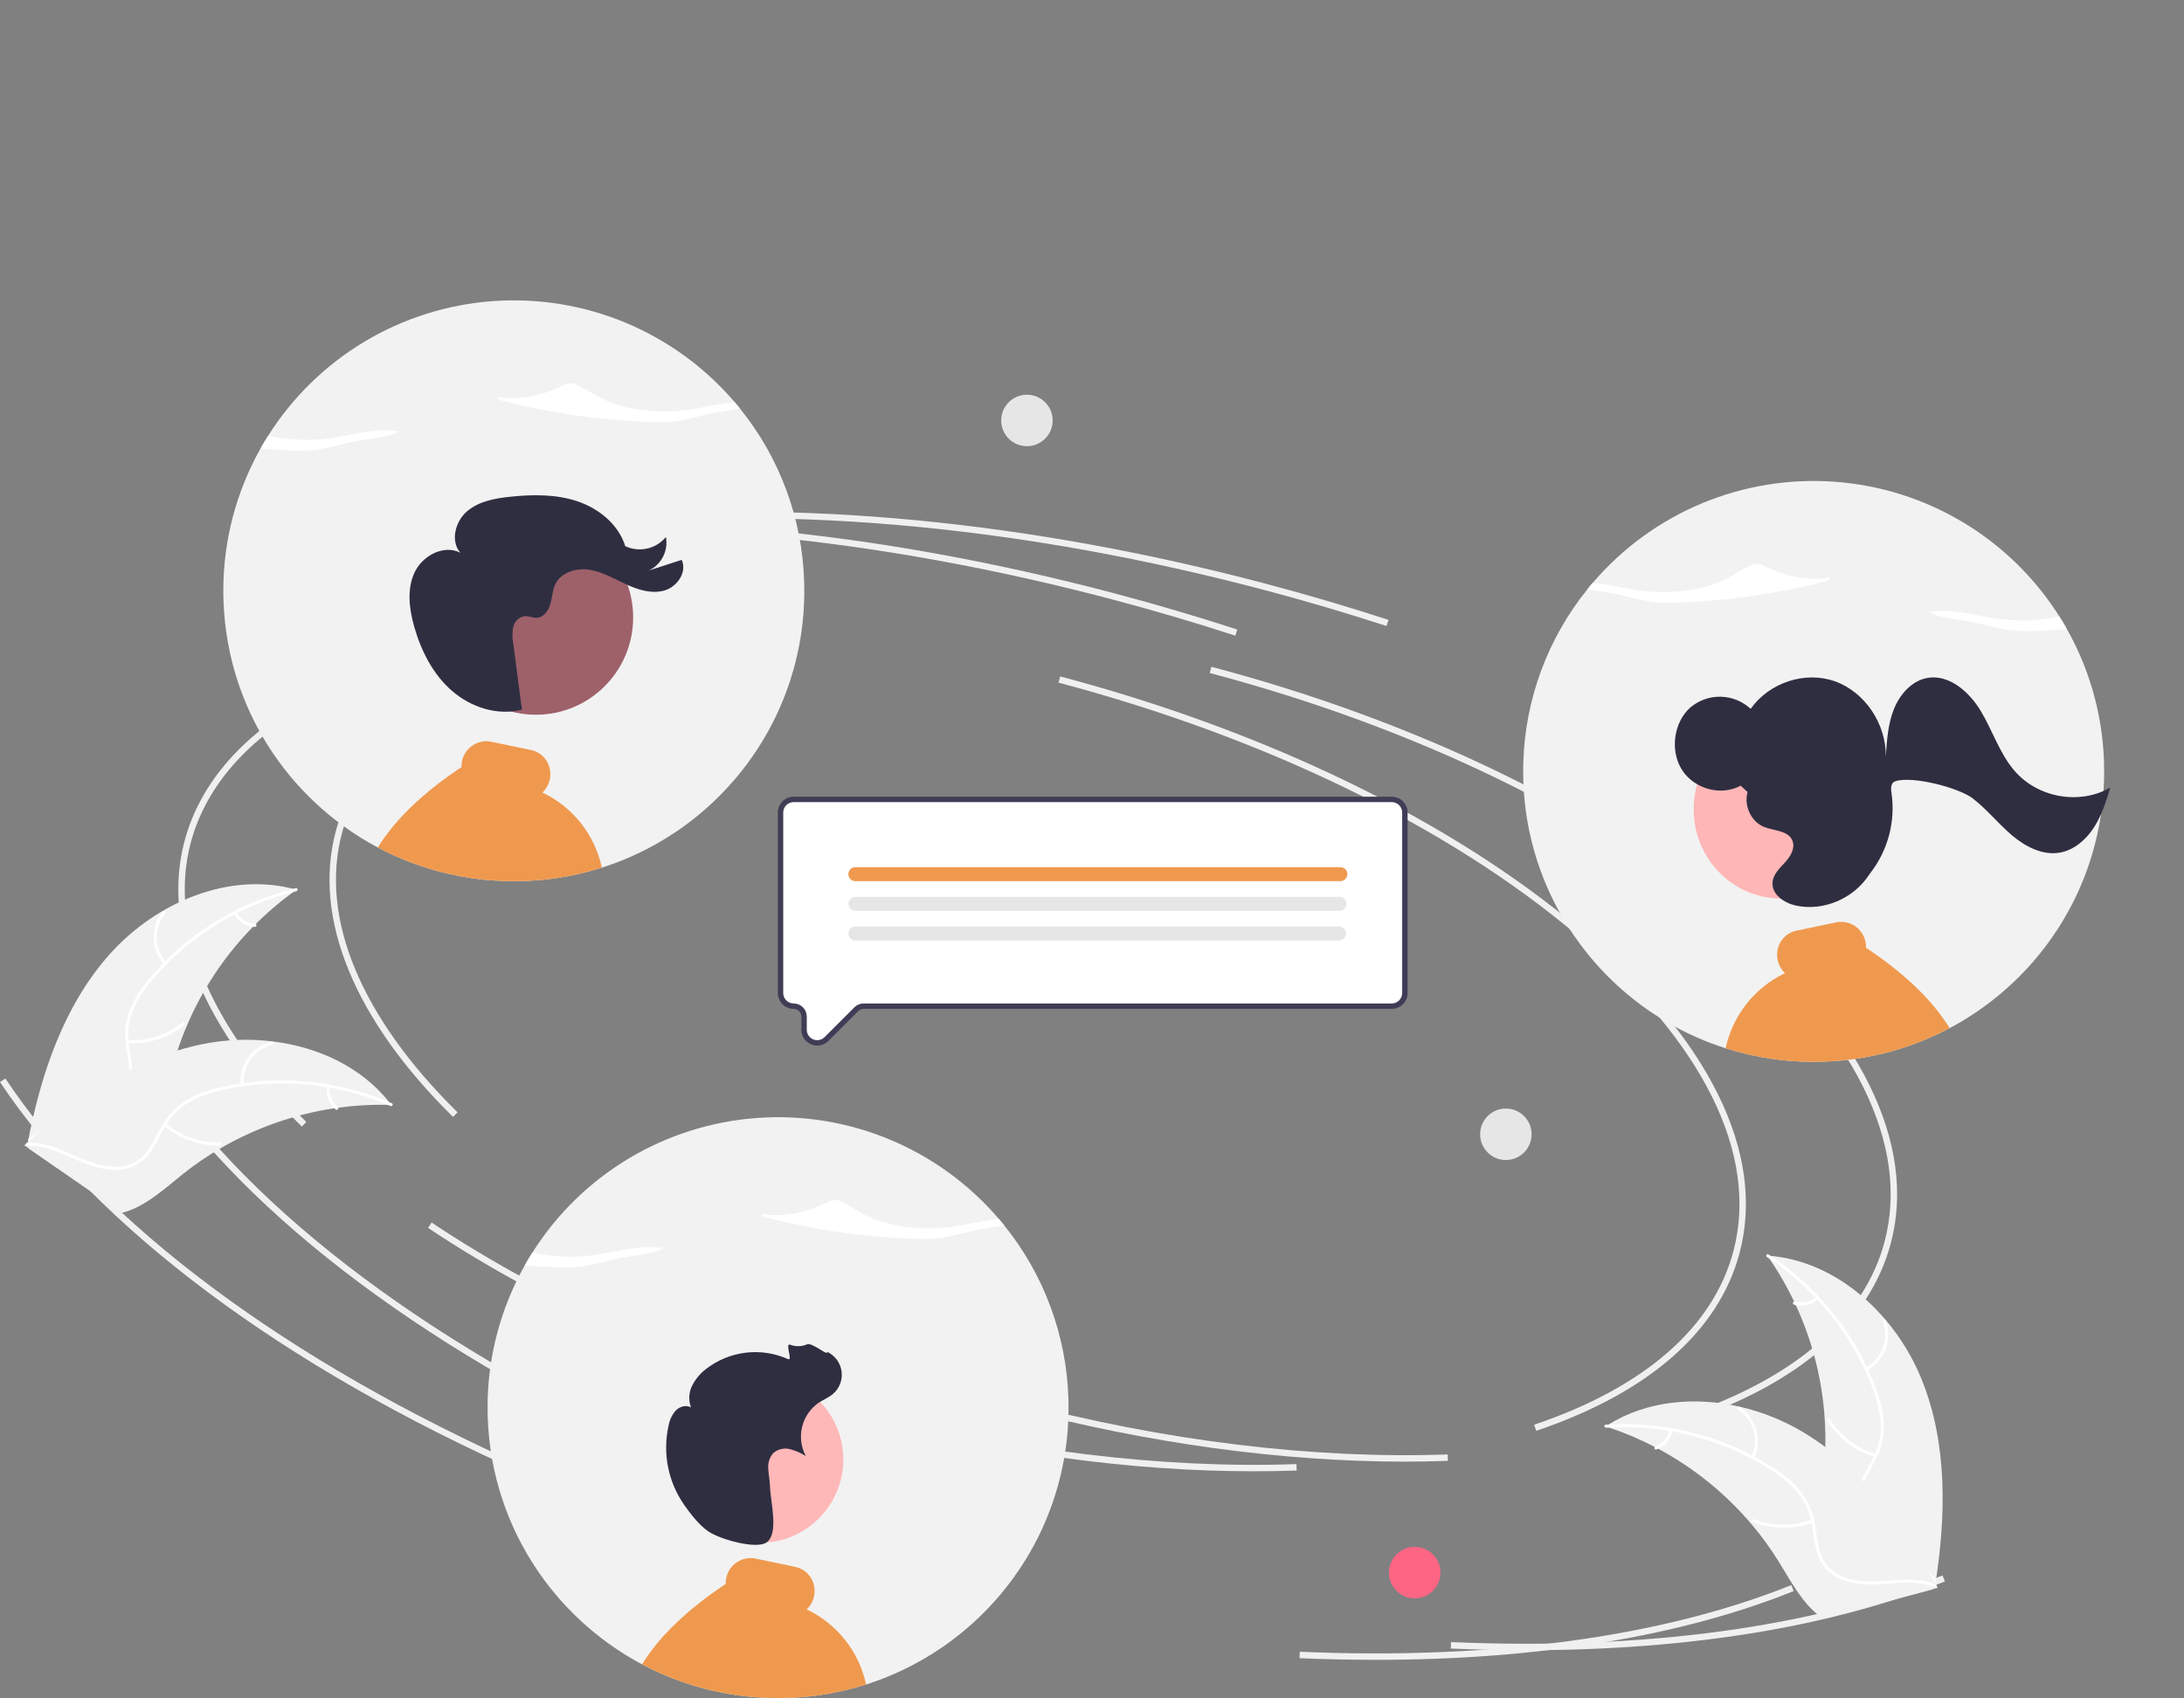 <svg width="810" height="630" viewBox="0 0 810 630" fill="none" xmlns="http://www.w3.org/2000/svg">
<rect x="0" y="0" width="810" height="630" fill="#808080" stroke="none"/>
<g clip-path="url(#clip0_1122_464)">
<path d="M168.019 414.31C131.427 378.288 115.973 340.708 124.501 308.494C135.445 267.154 184.066 238.57 257.895 230.073L258.168 232.444C185.366 240.823 137.487 268.765 126.808 309.104C118.508 340.455 133.739 377.214 169.694 412.61L168.019 414.31Z" fill="#F0F0F0"/>
<path d="M521.067 542.177C475.399 542.177 425.771 535.39 376.477 522.34C315.519 506.202 259.627 481.843 214.843 451.897L216.169 449.913C260.737 479.715 316.382 503.962 377.088 520.033C431.947 534.557 487.218 541.286 536.905 539.51L536.991 541.895C531.744 542.083 526.436 542.177 521.067 542.177Z" fill="#F0F0F0"/>
<path d="M625.837 527.169L625.073 524.908C665.917 511.098 691.464 488.853 698.951 460.573C708.467 424.624 687.792 382.907 640.732 343.106C593.432 303.104 525.224 269.912 448.67 249.646L449.281 247.338C526.169 267.694 594.709 301.057 642.272 341.284C690.076 381.713 711.024 424.294 701.258 461.184C693.556 490.274 667.476 513.091 625.837 527.169Z" fill="#F0F0F0"/>
<path d="M250.79 543.174C161.054 503.375 91.905 451.741 56.083 397.781L58.071 396.461C93.645 450.047 162.431 501.375 251.757 540.993L250.79 543.174Z" fill="#F0F0F0"/>
<path d="M566.296 612.123C557.04 612.123 547.626 611.916 538.054 611.503L538.156 609.119C609.589 612.211 672.616 603.663 720.435 584.393L721.328 586.607C679.614 603.415 626.446 612.123 566.296 612.123Z" fill="#F0F0F0"/>
<path d="M514.229 232.213C499.398 227.384 484.142 222.888 468.886 218.849C381.094 195.607 294.793 187.355 219.311 194.99L219.071 192.615C294.835 184.956 381.431 193.227 469.497 216.542C484.796 220.592 500.095 225.101 514.968 229.944L514.229 232.213Z" fill="#F0F0F0"/>
<path d="M111.936 417.89C75.344 381.868 59.89 344.288 68.418 312.074C79.362 270.733 127.983 242.15 201.812 233.653L202.085 236.024C129.283 244.402 81.404 272.344 70.725 312.684C62.425 344.035 77.656 380.794 113.611 416.189L111.936 417.89Z" fill="#F0F0F0"/>
<path d="M464.984 545.756C419.316 545.756 369.689 538.97 320.395 525.92C259.436 509.782 203.544 485.423 158.76 455.476L160.086 453.493C204.654 483.295 260.299 507.542 321.005 523.612C375.865 538.137 431.135 544.866 480.822 543.09L480.908 545.474C475.661 545.663 470.353 545.757 464.984 545.756Z" fill="#F0F0F0"/>
<path d="M569.754 530.749L568.99 528.488C609.834 514.678 635.381 492.432 642.868 464.153C652.385 428.204 631.709 386.486 584.649 346.686C537.349 306.684 469.141 273.492 392.588 253.225L393.198 250.918C470.086 271.273 538.626 304.637 586.189 344.864C633.993 385.293 654.941 427.874 645.175 464.764C637.474 493.854 611.393 516.671 569.754 530.749Z" fill="#F0F0F0"/>
<path d="M194.707 546.754C104.971 506.955 35.822 455.32 0 401.361L1.988 400.041C37.562 453.627 106.348 504.955 195.674 544.573L194.707 546.754Z" fill="#F0F0F0"/>
<path d="M510.213 615.703C500.957 615.703 491.543 615.496 481.971 615.083L482.073 612.699C553.507 615.791 616.533 607.243 664.352 587.972L665.245 590.186C623.531 606.995 570.364 615.703 510.213 615.703Z" fill="#F0F0F0"/>
<path d="M458.147 235.793C443.315 230.964 428.059 226.468 412.803 222.429C325.011 199.187 238.711 190.935 163.228 198.57L162.988 196.195C238.752 188.535 325.348 196.807 413.414 220.121C428.713 224.172 444.012 228.681 458.886 233.524L458.147 235.793Z" fill="#F0F0F0"/>
<path d="M40.677 353.969C57.827 334.741 85.183 323.021 109.975 330.037C87.103 346.222 70.695 369.975 63.651 397.094C60.972 407.563 59.083 419.485 50.377 425.886C44.96 429.869 37.782 430.82 31.12 429.913C24.458 429.006 18.159 426.415 11.944 423.848L10.272 423.993C15.08 398.68 23.527 373.197 40.677 353.969Z" fill="#F2F2F2"/>
<path d="M109.899 330.572C89.172 335.59 70.552 347.012 56.686 363.215C53.639 366.65 51.153 370.544 49.318 374.754C47.664 378.912 47.153 383.437 47.839 387.86C48.396 391.996 49.444 396.163 48.986 400.362C48.719 402.509 48.002 404.574 46.882 406.424C45.761 408.273 44.261 409.865 42.482 411.095C38.129 414.274 32.893 415.699 27.724 416.914C21.985 418.264 16.002 419.575 11.324 423.39C10.757 423.852 10.073 422.945 10.639 422.484C18.779 415.848 30.09 416.7 39.096 411.88C43.298 409.631 46.848 406.102 47.711 401.259C48.466 397.025 47.388 392.727 46.788 388.544C46.056 384.24 46.388 379.821 47.757 375.675C49.371 371.386 51.704 367.403 54.654 363.896C61.171 355.895 68.905 348.969 77.574 343.371C87.431 336.927 98.319 332.217 109.765 329.444C110.473 329.273 110.603 330.402 109.899 330.572Z" fill="white"/>
<path d="M60.844 357.735C58.441 355.04 57.075 351.578 56.989 347.968C56.903 344.358 58.103 340.835 60.375 338.029C60.837 337.462 61.738 338.153 61.276 338.72C59.156 341.33 58.038 344.611 58.125 347.973C58.212 351.334 59.498 354.554 61.75 357.05C62.239 357.594 61.33 358.275 60.844 357.735Z" fill="white"/>
<path d="M47.281 385.8C54.646 386.289 61.925 383.984 67.666 379.345C68.234 378.885 68.918 379.791 68.351 380.251C62.367 385.067 54.787 387.45 47.124 386.925C46.394 386.874 46.554 385.749 47.281 385.8Z" fill="white"/>
<path d="M87.687 338.411C88.399 339.648 89.407 340.688 90.621 341.439C91.835 342.189 93.216 342.627 94.641 342.712C95.371 342.753 95.21 343.877 94.484 343.836C92.911 343.735 91.386 343.25 90.043 342.424C88.7 341.597 87.58 340.455 86.781 339.096C86.695 338.974 86.658 338.824 86.679 338.676C86.699 338.528 86.775 338.394 86.891 338.3C87.012 338.21 87.163 338.171 87.312 338.192C87.461 338.213 87.595 338.291 87.687 338.411Z" fill="white"/>
<path d="M145.166 409.859C144.709 409.846 144.252 409.833 143.79 409.828C137.645 409.687 131.499 410.046 125.413 410.9C124.941 410.959 124.464 411.025 123.995 411.097C109.353 413.312 95.25 418.226 82.402 425.589C77.292 428.524 72.413 431.843 67.807 435.518C61.446 440.594 54.953 446.603 47.506 449.205C46.732 449.485 45.941 449.717 45.139 449.899L10.579 426.021C10.527 425.928 10.47 425.842 10.419 425.748L8.995 424.857C9.219 424.651 9.457 424.442 9.681 424.236C9.81 424.116 9.948 424.001 10.077 423.881C10.166 423.803 10.256 423.725 10.331 423.649C10.361 423.623 10.391 423.597 10.415 423.578C10.49 423.502 10.569 423.44 10.639 423.372C11.961 422.2 13.294 421.036 14.637 419.879C14.642 419.871 14.642 419.871 14.655 419.868C24.912 411.077 35.992 403.065 47.936 396.989C48.296 396.806 48.66 396.615 49.035 396.444C54.435 393.735 60.046 391.472 65.814 389.677C68.975 388.705 72.184 387.893 75.427 387.245C83.811 385.586 92.404 385.257 100.89 386.269C117.807 388.289 133.89 395.696 144.375 408.846C144.643 409.183 144.904 409.514 145.166 409.859Z" fill="#F2F2F2"/>
<path d="M144.786 410.244C125.214 401.771 103.471 399.681 82.645 404.27C78.144 405.178 73.814 406.79 69.815 409.047C65.99 411.371 62.858 414.676 60.743 418.621C58.697 422.258 57.026 426.216 54.132 429.294C52.627 430.847 50.81 432.064 48.802 432.866C46.793 433.668 44.638 434.036 42.477 433.947C37.087 433.864 32.048 431.85 27.189 429.708C21.794 427.331 16.228 424.776 10.196 425.004C9.466 425.032 9.465 423.896 10.195 423.869C20.689 423.471 29.208 430.962 39.3 432.535C44.01 433.269 48.969 432.589 52.573 429.242C55.725 426.315 57.452 422.235 59.492 418.534C61.499 414.656 64.424 411.329 68.013 408.842C71.885 406.39 76.145 404.613 80.612 403.59C90.633 401.125 100.978 400.252 111.27 401.001C123.02 401.791 134.549 404.585 145.357 409.262C146.026 409.552 145.45 410.531 144.786 410.244Z" fill="white"/>
<path d="M89.264 402.398C88.969 398.799 89.962 395.212 92.067 392.278C94.171 389.344 97.251 387.254 100.754 386.381C101.464 386.206 101.768 387.301 101.057 387.475C97.793 388.282 94.925 390.23 92.971 392.966C91.016 395.702 90.105 399.047 90.4 402.396C90.463 403.124 89.327 403.121 89.264 402.398Z" fill="white"/>
<path d="M61.538 416.639C67.124 421.464 74.323 424.006 81.7 423.759C82.431 423.734 82.432 424.869 81.702 424.895C74.024 425.138 66.537 422.477 60.736 417.443C60.183 416.963 60.988 416.162 61.538 416.639Z" fill="white"/>
<path d="M122.331 403.129C122.155 404.545 122.334 405.983 122.851 407.313C123.368 408.643 124.207 409.824 125.294 410.75C125.852 411.223 125.047 412.024 124.492 411.554C123.296 410.526 122.371 409.22 121.796 407.752C121.222 406.284 121.015 404.697 121.195 403.131C121.2 402.981 121.261 402.84 121.366 402.734C121.472 402.629 121.613 402.567 121.762 402.562C121.913 402.563 122.057 402.623 122.163 402.729C122.27 402.835 122.33 402.979 122.331 403.129Z" fill="white"/>
<path d="M712.665 511.593C702.975 487.719 681.149 467.487 655.442 465.762C671.543 488.692 679.013 516.579 676.533 544.488C675.537 555.248 673.309 567.111 679.357 576.066C683.121 581.637 689.561 584.946 696.141 586.331C702.72 587.716 709.524 587.393 716.239 587.063L717.766 587.762C721.745 562.306 722.354 535.466 712.665 511.593Z" fill="#F2F2F2"/>
<path d="M655.333 466.291C673.168 477.984 686.865 495 694.479 514.92C696.194 519.18 697.227 523.683 697.54 528.264C697.701 532.736 696.661 537.17 694.528 541.105C692.614 544.813 690.226 548.385 689.246 552.495C688.776 554.606 688.757 556.792 689.191 558.911C689.625 561.029 690.502 563.033 691.764 564.789C694.796 569.246 699.249 572.348 703.708 575.23C708.66 578.43 713.854 581.676 716.978 586.84C717.356 587.466 718.305 586.842 717.927 586.217C712.492 577.232 701.551 574.232 694.69 566.666C691.488 563.136 689.331 558.619 690.145 553.768C690.858 549.526 693.317 545.841 695.288 542.103C697.425 538.295 698.596 534.022 698.701 529.657C698.622 525.075 697.764 520.539 696.164 516.245C692.715 506.519 687.759 497.396 681.476 489.21C674.358 479.828 665.687 471.733 655.839 465.274C655.229 464.875 654.727 465.895 655.333 466.291Z" fill="white"/>
<path d="M692.405 508.362C695.574 506.631 698.024 503.829 699.318 500.458C700.612 497.087 700.666 493.366 699.47 489.959C699.225 489.271 698.144 489.618 698.389 490.308C699.509 493.478 699.458 496.944 698.247 500.081C697.035 503.218 694.742 505.818 691.782 507.412C691.139 507.76 691.766 508.707 692.405 508.362Z" fill="white"/>
<path d="M695.747 539.352C688.646 537.338 682.565 532.721 678.717 526.422C678.336 525.797 677.387 526.421 677.767 527.045C681.784 533.592 688.122 538.384 695.516 540.464C696.221 540.662 696.448 539.549 695.747 539.352Z" fill="white"/>
<path d="M673.619 481.14C672.532 482.065 671.233 482.706 669.837 483.005C668.442 483.304 666.994 483.252 665.624 482.853C664.922 482.646 664.695 483.76 665.393 483.965C666.909 484.399 668.508 484.454 670.05 484.127C671.593 483.8 673.032 483.101 674.242 482.089C674.364 482.003 674.448 481.874 674.479 481.728C674.509 481.582 674.483 481.43 674.405 481.303C674.322 481.178 674.193 481.09 674.045 481.06C673.898 481.029 673.745 481.058 673.619 481.14Z" fill="white"/>
<path d="M595.469 529.112C595.904 529.254 596.339 529.395 596.776 529.546C602.611 531.478 608.279 533.882 613.724 536.732C614.148 536.946 614.575 537.169 614.993 537.394C628.038 544.401 639.67 553.77 649.295 565.023C653.121 569.504 656.601 574.27 659.704 579.28C663.989 586.198 668.085 594.04 674.224 598.993C674.859 599.517 675.526 600.001 676.22 600.443L716.795 589.57C716.875 589.499 716.958 589.437 717.038 589.366L718.678 589.006C718.536 588.736 718.383 588.46 718.241 588.19C718.159 588.033 718.068 587.879 717.987 587.722C717.929 587.619 717.872 587.515 717.826 587.418C717.807 587.384 717.787 587.349 717.771 587.324C717.725 587.227 717.672 587.142 717.629 587.054C716.778 585.506 715.914 583.962 715.038 582.42C715.035 582.411 715.035 582.411 715.024 582.404C708.319 570.677 700.576 559.407 691.369 549.67C691.092 549.377 690.812 549.075 690.517 548.787C686.342 544.421 681.818 540.404 676.989 536.775C674.338 534.797 671.589 532.954 668.752 531.253C661.413 526.873 653.431 523.675 645.098 521.776C628.487 517.992 610.85 519.563 596.555 528.425C596.189 528.651 595.832 528.876 595.469 529.112Z" fill="#F2F2F2"/>
<path d="M595.698 529.603C616.978 528.201 638.159 533.54 656.232 544.862C660.166 547.23 663.702 550.204 666.71 553.673C669.531 557.147 671.37 561.314 672.036 565.739C672.74 569.853 672.984 574.142 674.676 578.013C675.571 579.982 676.873 581.739 678.495 583.17C680.117 584.6 682.023 585.671 684.089 586.313C689.193 588.047 694.616 587.843 699.912 587.459C705.792 587.033 711.893 586.498 717.497 588.74C718.176 589.012 718.558 587.942 717.88 587.671C708.13 583.769 697.589 587.961 687.555 586.051C682.873 585.16 678.431 582.852 676.161 578.489C674.176 574.673 673.921 570.25 673.244 566.078C672.657 561.751 671.02 557.634 668.475 554.086C665.654 550.475 662.238 547.37 658.375 544.905C649.766 539.216 640.316 534.916 630.371 532.162C619.038 528.957 607.241 527.714 595.489 528.486C594.762 528.535 594.976 529.651 595.698 529.603Z" fill="white"/>
<path d="M650.627 540.874C652.115 537.584 652.385 533.872 651.389 530.401C650.392 526.931 648.195 523.927 645.189 521.927C644.579 521.524 643.925 522.453 644.535 522.856C647.338 524.713 649.385 527.511 650.306 530.745C651.227 533.979 650.962 537.436 649.558 540.491C649.254 541.155 650.325 541.535 650.627 540.874Z" fill="white"/>
<path d="M671.954 563.606C665.071 566.273 657.436 566.247 650.571 563.535C649.891 563.266 649.509 564.335 650.188 564.604C657.337 567.413 665.283 567.424 672.439 564.633C673.121 564.366 672.632 563.341 671.954 563.606Z" fill="white"/>
<path d="M619.238 530.449C618.928 531.842 618.276 533.136 617.342 534.215C616.408 535.294 615.22 536.124 613.886 536.631C613.201 536.889 613.691 537.914 614.371 537.658C615.843 537.091 617.153 536.173 618.188 534.983C619.223 533.793 619.95 532.368 620.307 530.832C620.353 530.69 620.343 530.536 620.279 530.401C620.215 530.267 620.103 530.161 619.964 530.106C619.822 530.056 619.666 530.064 619.531 530.129C619.395 530.193 619.29 530.308 619.238 530.449Z" fill="white"/>
<path d="M524.682 592.886C529.955 592.886 534.229 588.612 534.229 583.34C534.229 578.068 529.955 573.794 524.682 573.794C519.41 573.794 515.136 578.068 515.136 583.34C515.136 588.612 519.41 592.886 524.682 592.886Z" fill="#FD6584"/>
<path d="M558.496 430.296C563.768 430.296 568.042 426.022 568.042 420.75C568.042 415.478 563.768 411.204 558.496 411.204C553.224 411.204 548.95 415.478 548.95 420.75C548.95 426.022 553.224 430.296 558.496 430.296Z" fill="#E6E6E6"/>
<path d="M380.868 165.508C386.14 165.508 390.414 161.234 390.414 155.962C390.414 150.69 386.14 146.416 380.868 146.416C375.595 146.416 371.322 150.69 371.322 155.962C371.322 161.234 375.595 165.508 380.868 165.508Z" fill="#E6E6E6"/>
<path d="M180.826 522.146C180.826 524.576 180.906 527.006 181.076 529.416C181.256 532.296 181.566 535.156 181.986 537.996C183.397 547.558 186.095 556.886 190.006 565.726C190.205 566.166 190.405 566.606 190.606 567.046L190.906 567.706C191.006 567.926 191.116 568.146 191.216 568.356C191.356 568.646 191.486 568.926 191.626 569.206C191.796 569.556 191.966 569.906 192.146 570.256C192.166 570.296 192.186 570.346 192.216 570.396C192.366 570.696 192.506 570.986 192.666 571.286C192.695 571.351 192.728 571.414 192.766 571.476C192.936 571.816 193.116 572.166 193.296 572.506C193.496 572.866 193.686 573.236 193.886 573.596C194.366 574.486 194.866 575.366 195.376 576.246C195.526 576.506 195.676 576.766 195.836 577.026C195.976 577.266 196.116 577.506 196.266 577.746C196.366 577.906 196.466 578.076 196.566 578.236C196.726 578.506 196.886 578.766 197.056 579.036C197.426 579.626 197.806 580.216 198.176 580.806H198.186C198.356 581.076 198.536 581.346 198.716 581.606V581.616C199.246 582.416 199.796 583.216 200.346 584.006L200.349 584.006L200.353 584.008L200.355 584.012L200.356 584.016C200.796 584.656 201.256 585.276 201.706 585.896V585.906C202.006 586.296 202.296 586.696 202.596 587.086C202.836 587.406 203.086 587.736 203.336 588.056C203.386 588.126 203.446 588.186 203.496 588.256V588.266C203.566 588.356 203.636 588.436 203.706 588.526C204.766 589.886 205.859 591.216 206.986 592.516L207.166 592.726C207.226 592.796 207.296 592.866 207.356 592.946C207.456 593.056 207.546 593.166 207.646 593.276C207.736 593.386 207.836 593.496 207.936 593.606C213.809 600.221 220.468 606.095 227.766 611.096C228.736 611.766 229.726 612.416 230.716 613.046C230.966 613.206 231.216 613.366 231.466 613.516C231.536 613.566 231.616 613.616 231.686 613.666C231.826 613.746 231.956 613.826 232.096 613.916C232.226 613.996 232.356 614.076 232.496 614.156C233.026 614.486 233.566 614.806 234.106 615.126C234.236 615.206 234.376 615.286 234.516 615.366C234.646 615.436 234.786 615.516 234.926 615.596C234.926 615.606 234.926 615.606 234.936 615.606H234.946V615.616H234.956C235.626 616.006 236.306 616.386 236.996 616.756C237.366 616.956 237.746 617.166 238.126 617.356C238.986 617.826 239.856 618.276 240.726 618.706C241.036 618.856 241.356 619.006 241.666 619.166C241.926 619.286 242.186 619.416 242.446 619.536C242.526 619.576 242.596 619.606 242.666 619.646C242.886 619.746 243.096 619.846 243.316 619.946C243.556 620.056 243.796 620.166 244.026 620.276C244.296 620.396 244.556 620.516 244.826 620.626C245.826 621.076 246.836 621.506 247.846 621.916C251.465 623.399 255.164 624.681 258.926 625.756C259.096 625.806 259.276 625.856 259.456 625.906C261.066 626.356 262.686 626.766 264.316 627.136C267.166 627.796 270.042 628.336 272.946 628.756H272.966C273.316 628.806 273.656 628.856 274.006 628.906C274.036 628.906 274.066 628.916 274.106 628.916C274.106 628.926 274.106 628.926 274.116 628.916C274.496 628.966 274.886 629.016 275.266 629.066C275.292 629.073 275.319 629.077 275.346 629.076C275.706 629.126 276.076 629.166 276.436 629.206C276.826 629.246 277.216 629.286 277.606 629.326C277.906 629.356 278.206 629.386 278.506 629.416C278.531 629.424 278.559 629.428 278.586 629.426C278.856 629.446 279.126 629.476 279.396 629.496H279.436C279.666 629.516 279.906 629.536 280.136 629.556C282.926 629.776 285.726 629.876 288.566 629.876C291.636 629.876 294.686 629.756 297.696 629.496H297.726C298.376 629.436 299.016 629.376 299.656 629.316C299.826 629.296 299.986 629.286 300.156 629.266C300.186 629.266 300.226 629.256 300.256 629.256C300.306 629.246 300.356 629.246 300.416 629.236C300.443 629.237 300.47 629.233 300.496 629.226C300.716 629.206 300.936 629.176 301.166 629.156L301.916 629.066C302.166 629.036 302.416 628.996 302.666 628.966C302.726 628.956 302.776 628.956 302.836 628.946C303.016 628.926 303.196 628.896 303.376 628.866C303.466 628.856 303.556 628.846 303.636 628.836C303.816 628.806 303.986 628.786 304.166 628.756H304.176C309.663 627.966 315.08 626.745 320.376 625.106C320.656 625.016 320.936 624.936 321.216 624.846C321.226 624.846 321.236 624.836 321.246 624.836C321.326 624.806 321.416 624.786 321.496 624.756C322.246 624.516 322.986 624.266 323.726 624.006C324.746 623.666 325.756 623.296 326.766 622.916C327.036 622.806 327.306 622.706 327.576 622.596C328.126 622.386 328.666 622.166 329.206 621.946C330.126 621.576 331.046 621.186 331.956 620.786C332.806 620.406 333.646 620.026 334.486 619.626C334.506 619.616 334.536 619.616 334.556 619.596C334.746 619.506 334.936 619.416 335.116 619.326H335.126C339.731 617.116 344.172 614.579 348.416 611.736C349.776 610.826 351.116 609.886 352.436 608.916C353.496 608.126 354.536 607.326 355.576 606.506C360.706 602.425 365.456 597.886 369.766 592.946V592.936C370.076 592.596 370.366 592.246 370.666 591.896C370.716 591.846 370.756 591.796 370.796 591.756C370.986 591.526 371.166 591.306 371.356 591.086V591.076C371.606 590.786 371.856 590.486 372.096 590.186C372.156 590.116 372.206 590.056 372.256 589.996V589.986C372.456 589.746 372.646 589.506 372.846 589.256C372.946 589.136 373.036 589.016 373.136 588.896V588.886C373.726 588.146 374.296 587.406 374.866 586.646C375.016 586.446 375.166 586.236 375.326 586.026C376.046 585.056 376.746 584.066 377.426 583.076V583.066C377.686 582.696 377.936 582.316 378.196 581.946C378.446 581.566 378.696 581.186 378.946 580.806C379.196 580.406 379.456 580.016 379.706 579.616L379.736 579.556C379.986 579.176 380.236 578.776 380.476 578.386C380.666 578.066 380.856 577.756 381.046 577.446C381.166 577.236 381.296 577.026 381.416 576.806C381.463 576.738 381.506 576.668 381.546 576.596C381.826 576.106 382.106 575.616 382.386 575.126C382.716 574.556 383.036 573.976 383.356 573.396C383.476 573.156 383.606 572.916 383.736 572.676C383.786 572.596 383.826 572.516 383.866 572.436C384.016 572.156 384.166 571.866 384.306 571.576C384.456 571.296 384.606 571.006 384.756 570.716C384.896 570.436 385.046 570.146 385.186 569.856C385.296 569.636 385.396 569.416 385.506 569.196C385.513 569.178 385.523 569.161 385.536 569.146C385.586 569.036 385.636 568.936 385.676 568.836C385.688 568.821 385.698 568.804 385.706 568.786C385.816 568.566 385.916 568.336 386.026 568.116C386.166 567.826 386.296 567.526 386.436 567.236C386.526 567.036 386.626 566.826 386.716 566.616C386.846 566.326 386.986 566.036 387.106 565.736C387.246 565.436 387.376 565.136 387.506 564.826C387.543 564.751 387.576 564.674 387.606 564.596C387.676 564.456 387.726 564.316 387.786 564.176C387.946 563.806 388.106 563.426 388.256 563.056C388.436 562.636 388.606 562.206 388.766 561.786C388.926 561.396 389.076 560.996 389.226 560.596L389.286 560.456C391.616 554.319 393.383 547.983 394.566 541.526V541.516C395.233 537.829 395.71 534.111 395.996 530.376C396.006 530.166 396.026 529.966 396.036 529.766C396.216 527.236 396.296 524.696 396.296 522.146C396.296 521.016 396.276 519.896 396.246 518.776C395.548 495.352 387.195 472.802 372.466 454.576C372.146 454.176 371.826 453.776 371.496 453.376C371.166 452.976 370.826 452.586 370.496 452.196C359.533 439.358 345.708 429.275 330.134 422.761C314.56 416.247 297.673 413.483 280.835 414.693C263.997 415.902 247.679 421.051 233.196 429.725C218.713 438.398 206.47 450.353 197.456 464.626C196.966 465.406 196.476 466.196 196.006 466.986C195.526 467.786 195.066 468.586 194.606 469.396C185.546 485.499 180.8 503.669 180.826 522.146Z" fill="#F2F2F2"/>
<path d="M284.283 451.679C301.999 456.225 320.154 458.845 338.432 459.495C341.196 459.645 343.966 459.626 346.728 459.438C352.797 458.928 357.995 457.02 363.785 455.978C366.568 455.478 369.669 455.113 372.471 454.573C371.823 453.769 371.164 452.976 370.493 452.192C364.451 452.703 358.315 454.374 352.2 455.15C341.806 456.472 330.16 454.997 322.28 451.36C318.457 449.594 315.528 447.391 311.719 445.618C311.201 445.352 310.639 445.18 310.061 445.111C308.963 445.078 307.878 445.359 306.934 445.922C300.543 449.148 291.263 451.771 282.65 450.328C282.008 450.83 283.228 451.403 284.283 451.679Z" fill="white"/>
<path d="M246.169 463.034C246.09 463.02 246.011 463.009 245.932 462.995C246.263 462.79 246.575 462.555 246.863 462.294L246.169 463.034Z" fill="white"/>
<path d="M194.608 469.4C198.205 469.687 201.821 469.901 205.456 470.042C208.22 470.191 210.991 470.172 213.752 469.986C219.821 469.472 225.02 467.568 230.809 466.525C236.115 465.572 242.563 465.112 245.932 462.995C237.225 461.488 228.203 464.556 219.225 465.698C211.962 466.591 204.6 466.227 197.461 464.623C196.467 466.187 195.516 467.779 194.608 469.4Z" fill="white"/>
<path d="M238.125 617.356C238.985 617.826 239.855 618.276 240.725 618.706C241.035 618.856 241.355 619.006 241.665 619.166C241.925 619.286 242.185 619.416 242.445 619.536C242.525 619.576 242.595 619.606 242.665 619.646C242.885 619.746 243.095 619.846 243.315 619.946C243.555 620.056 243.796 620.166 244.026 620.276C244.296 620.396 244.556 620.516 244.826 620.626C245.826 621.076 246.835 621.506 247.845 621.916C251.465 623.399 255.164 624.681 258.926 625.756C259.096 625.806 259.276 625.856 259.456 625.906C261.066 626.356 262.686 626.766 264.316 627.136C267.166 627.796 270.042 628.336 272.946 628.756H272.966C273.316 628.806 273.656 628.856 274.006 628.906C274.036 628.906 274.066 628.916 274.106 628.916C274.106 628.926 274.106 628.926 274.116 628.916C274.496 628.966 274.886 629.016 275.266 629.066C275.291 629.073 275.319 629.077 275.346 629.076C275.706 629.126 276.076 629.166 276.436 629.206C276.826 629.246 277.216 629.286 277.606 629.326C277.906 629.356 278.206 629.386 278.506 629.416C278.531 629.425 278.558 629.428 278.586 629.426C278.856 629.446 279.126 629.476 279.396 629.496H279.436C279.666 629.516 279.906 629.536 280.136 629.556C282.926 629.776 285.726 629.876 288.566 629.876C291.636 629.876 294.686 629.756 297.696 629.496H297.726C298.376 629.436 299.016 629.376 299.656 629.316C299.826 629.296 299.986 629.286 300.156 629.266C300.186 629.266 300.226 629.256 300.256 629.256C300.306 629.246 300.356 629.246 300.416 629.236C300.443 629.237 300.47 629.233 300.496 629.226C300.716 629.206 300.936 629.176 301.166 629.156L301.916 629.066C302.166 629.036 302.416 628.996 302.666 628.966C302.726 628.956 302.776 628.956 302.836 628.946C303.016 628.926 303.196 628.896 303.376 628.866C303.466 628.856 303.556 628.846 303.636 628.836C303.816 628.806 303.986 628.786 304.166 628.756H304.176C309.663 627.966 315.08 626.745 320.376 625.106C320.656 625.016 320.936 624.936 321.216 624.846C319.924 618.824 317.266 613.18 313.446 608.349C309.626 603.518 304.747 599.631 299.186 596.986C300.561 595.675 301.512 593.982 301.916 592.126C302.175 590.929 302.196 589.693 301.976 588.488C301.756 587.283 301.301 586.134 300.636 585.106C299.338 583.113 297.302 581.718 294.976 581.226L280.156 578.126C277.77 577.661 275.297 578.156 273.275 579.504C271.252 580.853 269.844 582.945 269.356 585.326C269.204 586.056 269.137 586.801 269.156 587.546C254.886 597.046 244.615 606.896 238.125 617.356Z" fill="#EF994E"/>
<path d="M281.884 572.272C298.936 572.272 312.76 558.449 312.76 541.397C312.76 524.344 298.936 510.521 281.884 510.521C264.832 510.521 251.009 524.344 251.009 541.397C251.009 558.449 264.832 572.272 281.884 572.272Z" fill="#FFB8B8"/>
<path d="M262.639 568.016C259.347 565.767 255.984 561.445 253.74 558.206C250.765 553.948 248.719 549.113 247.733 544.014C246.746 538.914 246.843 533.665 248.015 528.605C248.389 526.582 249.308 524.699 250.673 523.16C252.127 521.721 254.502 521.039 256.277 522.056C255.793 520.759 255.579 519.376 255.65 517.994C255.721 516.611 256.074 515.257 256.689 514.017C257.936 511.539 259.744 509.386 261.968 507.729C266.222 504.453 271.283 502.39 276.615 501.759C281.947 501.127 287.35 501.952 292.251 504.143C294.18 505.037 291.012 498.135 293.031 498.801C295.036 499.577 297.266 499.538 299.243 498.691C301.141 497.736 307.435 503.414 306.706 501.417C308.147 502.071 309.399 503.079 310.345 504.348C311.291 505.616 311.901 507.103 312.118 508.671C312.335 510.238 312.152 511.835 311.585 513.312C311.018 514.79 310.087 516.1 308.878 517.121C307.284 518.466 305.295 519.24 303.55 520.382C300.493 522.533 298.33 525.728 297.467 529.365C296.605 533.002 297.105 536.829 298.871 540.123C297.036 538.943 295.021 538.068 292.907 537.531C291.846 537.272 290.738 537.27 289.676 537.525C288.615 537.781 287.629 538.286 286.802 538.999C286.111 539.79 285.589 540.714 285.267 541.714C284.946 542.714 284.833 543.769 284.935 544.815C285.004 546.91 285.502 548.974 285.558 551.07C285.722 557.219 289.016 568.91 284.248 572.178C280.486 574.758 267.135 571.087 262.639 568.016Z" fill="#2F2E41"/>
<path d="M303.114 386.856C302.464 386.855 301.82 386.724 301.22 386.473C300.325 386.114 299.559 385.492 299.023 384.69C298.487 383.888 298.206 382.943 298.216 381.978V377.091C298.215 376.066 297.808 375.083 297.083 374.358C296.358 373.633 295.375 373.225 294.35 373.224C293.06 373.223 291.823 372.71 290.91 371.797C289.998 370.885 289.485 369.648 289.483 368.358V301.402C289.485 300.112 289.998 298.875 290.91 297.963C291.822 297.051 293.059 296.537 294.35 296.536H516.176C517.467 296.537 518.704 297.05 519.616 297.963C520.528 298.875 521.042 300.112 521.043 301.402V368.358C521.042 369.648 520.528 370.885 519.616 371.797C518.704 372.71 517.467 373.223 516.176 373.224H320.321C319.813 373.223 319.31 373.322 318.84 373.517C318.371 373.711 317.945 373.996 317.586 374.357L306.524 385.419C306.079 385.872 305.549 386.233 304.963 386.479C304.378 386.726 303.749 386.854 303.114 386.856Z" fill="white"/>
<path d="M303.114 387.856C302.332 387.855 301.558 387.699 300.837 387.397C299.758 386.963 298.835 386.214 298.189 385.247C297.543 384.28 297.204 383.141 297.216 381.978V377.091C297.216 376.331 296.913 375.603 296.376 375.065C295.839 374.528 295.11 374.225 294.35 374.224C292.795 374.222 291.303 373.604 290.204 372.504C289.104 371.404 288.485 369.913 288.483 368.357V301.402C288.485 299.847 289.104 298.356 290.203 297.256C291.303 296.156 292.794 295.538 294.35 295.536H516.176C517.732 295.538 519.223 296.156 520.323 297.256C521.423 298.356 522.041 299.847 522.043 301.402V368.357C522.041 369.913 521.423 371.404 520.323 372.504C519.223 373.604 517.732 374.222 516.176 374.224H320.321C319.944 374.223 319.571 374.297 319.223 374.441C318.875 374.585 318.559 374.797 318.293 375.064L307.231 386.126C306.694 386.672 306.053 387.106 305.346 387.404C304.639 387.701 303.881 387.854 303.114 387.856ZM294.35 297.536C293.325 297.537 292.342 297.945 291.617 298.67C290.892 299.395 290.484 300.377 290.483 301.402V368.357C290.484 369.382 290.892 370.365 291.617 371.09C292.342 371.815 293.325 372.223 294.35 372.224C295.64 372.226 296.877 372.739 297.79 373.652C298.702 374.564 299.215 375.801 299.216 377.091V381.978C299.217 382.743 299.443 383.49 299.868 384.126C300.293 384.762 300.897 385.257 301.604 385.55C302.31 385.842 303.087 385.919 303.837 385.77C304.587 385.62 305.276 385.252 305.817 384.712L316.879 373.65C317.33 373.197 317.866 372.837 318.457 372.592C319.048 372.348 319.681 372.222 320.321 372.224H516.176C517.202 372.223 518.185 371.815 518.909 371.09C519.634 370.365 520.042 369.382 520.043 368.357V301.402C520.042 300.377 519.634 299.394 518.909 298.669C518.184 297.945 517.201 297.537 516.176 297.536L294.35 297.536Z" fill="#3F3D56"/>
<path d="M497.114 326.848H317.236C316.549 326.848 315.89 326.575 315.404 326.089C314.918 325.604 314.645 324.945 314.645 324.257C314.645 323.57 314.918 322.911 315.404 322.425C315.89 321.94 316.549 321.667 317.236 321.667H497.114C497.801 321.667 498.46 321.94 498.946 322.425C499.432 322.911 499.705 323.57 499.705 324.257C499.705 324.945 499.432 325.604 498.946 326.089C498.46 326.575 497.801 326.848 497.114 326.848Z" fill="#EF994E"/>
<path d="M496.784 337.855H317.236C316.549 337.855 315.89 337.582 315.404 337.096C314.918 336.61 314.645 335.951 314.645 335.264C314.645 334.577 314.918 333.918 315.404 333.432C315.89 332.946 316.549 332.673 317.236 332.673H496.784C497.471 332.673 498.13 332.946 498.616 333.432C499.102 333.918 499.374 334.577 499.374 335.264C499.374 335.951 499.102 336.61 498.616 337.096C498.13 337.582 497.471 337.855 496.784 337.855Z" fill="#E6E6E6"/>
<path d="M496.605 348.861H317.236C316.549 348.861 315.89 348.588 315.404 348.103C314.918 347.617 314.645 346.958 314.645 346.271C314.645 345.584 314.918 344.925 315.404 344.439C315.89 343.953 316.549 343.68 317.236 343.68H496.605C497.292 343.68 497.951 343.953 498.437 344.439C498.923 344.925 499.196 345.584 499.196 346.271C499.196 346.958 498.923 347.617 498.437 348.103C497.951 348.588 497.292 348.861 496.605 348.861Z" fill="#E6E6E6"/>
<path d="M780.386 286.146C780.386 288.576 780.306 291.006 780.136 293.416C779.956 296.296 779.646 299.156 779.226 301.996C777.814 311.558 775.116 320.886 771.206 329.726C771.006 330.166 770.806 330.606 770.606 331.046L770.306 331.706C770.206 331.926 770.096 332.146 769.996 332.356C769.856 332.646 769.726 332.926 769.586 333.206C769.416 333.556 769.246 333.906 769.066 334.256C769.046 334.296 769.026 334.346 768.996 334.396C768.846 334.696 768.706 334.986 768.546 335.286C768.516 335.351 768.483 335.414 768.446 335.476C768.276 335.816 768.096 336.166 767.916 336.506C767.716 336.866 767.526 337.236 767.326 337.596C766.846 338.486 766.346 339.366 765.836 340.246C765.686 340.506 765.536 340.766 765.376 341.026C765.236 341.266 765.096 341.506 764.946 341.746C764.846 341.906 764.746 342.076 764.646 342.236C764.486 342.506 764.326 342.766 764.156 343.036C763.786 343.626 763.406 344.216 763.036 344.806H763.026C762.856 345.076 762.676 345.346 762.496 345.606V345.616C761.966 346.416 761.416 347.216 760.866 348.006C760.864 348.006 760.863 348.006 760.862 348.006C760.86 348.007 760.859 348.008 760.858 348.009C760.858 348.009 760.857 348.011 760.856 348.012C760.856 348.013 760.856 348.014 760.856 348.016C760.416 348.656 759.956 349.276 759.506 349.896V349.906C759.206 350.296 758.916 350.696 758.616 351.086C758.376 351.406 758.126 351.736 757.876 352.056C757.826 352.126 757.766 352.186 757.716 352.256V352.266C757.646 352.356 757.576 352.436 757.506 352.526C756.446 353.886 755.352 355.216 754.226 356.516L754.046 356.726C753.986 356.796 753.916 356.866 753.856 356.946C753.756 357.056 753.666 357.166 753.566 357.276C753.476 357.386 753.376 357.496 753.276 357.606C747.402 364.221 740.743 370.095 733.446 375.096C732.476 375.766 731.486 376.416 730.496 377.046C730.246 377.206 729.996 377.366 729.746 377.516C729.676 377.566 729.596 377.616 729.526 377.666C729.386 377.746 729.256 377.826 729.116 377.916C728.986 377.996 728.856 378.076 728.716 378.156C728.186 378.486 727.646 378.806 727.106 379.126C726.976 379.206 726.836 379.286 726.696 379.366C726.566 379.436 726.426 379.516 726.286 379.596C726.286 379.606 726.286 379.606 726.276 379.606H726.266V379.616H726.256C725.586 380.006 724.906 380.386 724.216 380.756C723.846 380.956 723.466 381.166 723.086 381.356C722.226 381.826 721.356 382.276 720.486 382.706C720.176 382.856 719.856 383.006 719.546 383.166C719.286 383.286 719.026 383.416 718.766 383.536C718.686 383.576 718.616 383.606 718.546 383.646C718.326 383.746 718.116 383.846 717.896 383.946C717.656 384.056 717.416 384.166 717.186 384.276C716.916 384.396 716.656 384.516 716.386 384.626C715.386 385.076 714.376 385.506 713.366 385.916C709.746 387.399 706.047 388.681 702.286 389.756C702.116 389.806 701.936 389.856 701.756 389.906C700.146 390.356 698.525 390.766 696.896 391.136C694.046 391.796 691.169 392.336 688.266 392.756H688.246C687.896 392.806 687.556 392.856 687.206 392.906C687.176 392.906 687.146 392.916 687.106 392.916C687.106 392.926 687.106 392.926 687.096 392.916C686.716 392.966 686.326 393.016 685.946 393.066C685.92 393.073 685.893 393.077 685.866 393.076C685.506 393.126 685.136 393.166 684.776 393.206C684.386 393.246 683.996 393.286 683.606 393.326C683.306 393.356 683.006 393.386 682.706 393.416C682.68 393.425 682.653 393.428 682.626 393.426C682.356 393.446 682.086 393.476 681.816 393.496H681.776C681.546 393.516 681.306 393.536 681.076 393.556C678.285 393.776 675.486 393.876 672.646 393.876C669.576 393.876 666.526 393.756 663.516 393.496H663.486C662.836 393.436 662.196 393.376 661.556 393.316C661.386 393.296 661.226 393.286 661.056 393.266C661.026 393.266 660.986 393.256 660.956 393.256C660.906 393.246 660.856 393.246 660.796 393.236C660.769 393.237 660.741 393.233 660.716 393.226C660.496 393.206 660.276 393.176 660.046 393.156L659.296 393.066C659.046 393.036 658.796 392.996 658.546 392.966C658.486 392.956 658.436 392.956 658.376 392.946C658.196 392.926 658.016 392.896 657.836 392.866C657.746 392.856 657.656 392.846 657.576 392.836C657.396 392.806 657.226 392.786 657.046 392.756H657.036C651.548 391.966 646.131 390.745 640.836 389.106C640.556 389.016 640.276 388.936 639.996 388.846C639.986 388.846 639.976 388.836 639.966 388.836C639.886 388.806 639.796 388.786 639.716 388.756C638.966 388.516 638.226 388.266 637.486 388.006C636.466 387.666 635.456 387.296 634.446 386.916C634.176 386.806 633.906 386.706 633.636 386.596C633.086 386.386 632.546 386.166 632.006 385.946C631.086 385.576 630.166 385.186 629.256 384.786C628.406 384.406 627.566 384.026 626.726 383.626C626.706 383.616 626.676 383.616 626.656 383.596C626.466 383.506 626.276 383.416 626.096 383.326H626.086C621.48 381.116 617.039 378.579 612.796 375.736C611.436 374.826 610.096 373.886 608.776 372.916C607.716 372.126 606.676 371.326 605.636 370.506C600.505 366.425 595.755 361.886 591.446 356.946V356.936C591.136 356.596 590.846 356.246 590.546 355.896C590.496 355.846 590.456 355.796 590.416 355.756C590.226 355.526 590.046 355.306 589.856 355.086V355.076C589.606 354.786 589.356 354.486 589.116 354.186C589.056 354.116 589.006 354.056 588.956 353.996V353.986C588.756 353.746 588.566 353.506 588.366 353.256C588.266 353.136 588.176 353.016 588.076 352.896V352.886C587.486 352.146 586.916 351.406 586.346 350.646C586.196 350.446 586.046 350.236 585.886 350.026C585.166 349.056 584.466 348.066 583.786 347.076V347.066C583.526 346.696 583.276 346.316 583.016 345.946C582.766 345.566 582.516 345.186 582.266 344.806C582.016 344.406 581.756 344.016 581.506 343.616L581.476 343.556C581.226 343.176 580.976 342.776 580.736 342.386C580.546 342.066 580.356 341.756 580.166 341.446C580.046 341.236 579.916 341.026 579.796 340.806C579.749 340.738 579.705 340.668 579.666 340.596C579.386 340.106 579.106 339.616 578.826 339.126C578.496 338.556 578.176 337.976 577.856 337.396C577.736 337.156 577.606 336.916 577.476 336.676C577.426 336.596 577.386 336.516 577.346 336.436C577.196 336.156 577.046 335.866 576.906 335.576C576.756 335.296 576.606 335.006 576.456 334.716C576.316 334.436 576.166 334.146 576.026 333.856C575.916 333.636 575.816 333.416 575.706 333.196C575.698 333.178 575.688 333.161 575.676 333.146C575.626 333.036 575.576 332.936 575.536 332.836C575.523 332.821 575.513 332.804 575.506 332.786C575.396 332.566 575.296 332.336 575.186 332.116C575.046 331.826 574.916 331.526 574.776 331.236C574.686 331.036 574.586 330.826 574.496 330.616C574.366 330.326 574.226 330.036 574.106 329.736C573.966 329.436 573.836 329.136 573.706 328.826C573.668 328.751 573.635 328.674 573.606 328.596C573.536 328.456 573.486 328.316 573.426 328.176C573.266 327.806 573.106 327.426 572.956 327.056C572.776 326.636 572.606 326.206 572.446 325.786C572.286 325.396 572.136 324.996 571.986 324.596L571.926 324.456C569.596 318.319 567.828 311.983 566.646 305.526V305.516C565.978 301.829 565.501 298.111 565.216 294.376C565.206 294.166 565.186 293.966 565.176 293.766C564.996 291.236 564.916 288.696 564.916 286.146C564.916 285.016 564.936 283.896 564.966 282.776C565.664 259.352 574.016 236.802 588.746 218.576C589.066 218.176 589.386 217.776 589.716 217.376C590.046 216.976 590.386 216.586 590.716 216.196C601.678 203.358 615.503 193.275 631.077 186.761C646.651 180.247 663.538 177.483 680.376 178.693C697.214 179.902 713.532 185.051 728.015 193.725C742.498 202.398 754.741 214.353 763.756 228.626C764.246 229.406 764.736 230.196 765.206 230.986C765.686 231.786 766.146 232.586 766.606 233.396C775.665 249.499 780.412 267.669 780.386 286.146Z" fill="#F2F2F2"/>
<path d="M676.928 215.679C659.212 220.225 641.057 222.845 622.779 223.495C620.015 223.645 617.245 223.626 614.483 223.438C608.414 222.928 603.216 221.02 597.426 219.978C594.643 219.478 591.542 219.113 588.74 218.573C589.388 217.769 590.047 216.976 590.718 216.192C596.76 216.703 602.896 218.374 609.011 219.15C619.405 220.472 631.051 218.997 638.931 215.359C642.754 213.594 645.683 211.391 649.492 209.618C650.01 209.352 650.571 209.18 651.15 209.111C652.248 209.078 653.333 209.359 654.277 209.922C660.668 213.148 669.948 215.771 678.561 214.328C679.203 214.83 677.983 215.402 676.928 215.679Z" fill="white"/>
<path d="M715.042 227.034C715.121 227.02 715.2 227.009 715.279 226.995C714.948 226.79 714.636 226.555 714.348 226.294L715.042 227.034Z" fill="white"/>
<path d="M766.603 233.4C763.006 233.688 759.39 233.902 755.755 234.042C752.991 234.191 750.221 234.173 747.459 233.986C741.39 233.473 736.191 231.568 730.402 230.525C725.096 229.572 718.648 229.112 715.279 226.995C723.986 225.488 733.008 228.556 741.986 229.698C749.249 230.591 756.611 230.227 763.75 228.623C764.744 230.187 765.695 231.779 766.603 233.4Z" fill="white"/>
<path d="M660.5 333.287C678.371 333.287 692.859 318.477 692.859 300.207C692.859 281.938 678.371 267.128 660.5 267.128C642.629 267.128 628.142 281.938 628.142 300.207C628.142 318.477 642.629 333.287 660.5 333.287Z" fill="#FFB6B6"/>
<path d="M723.085 381.356C722.225 381.826 721.355 382.276 720.485 382.706C720.175 382.856 719.855 383.006 719.545 383.166C719.285 383.286 719.025 383.416 718.765 383.536C718.685 383.576 718.615 383.606 718.545 383.646C718.325 383.746 718.115 383.846 717.895 383.946C717.655 384.056 717.415 384.166 717.185 384.276C716.915 384.396 716.655 384.516 716.385 384.626C715.385 385.076 714.375 385.506 713.365 385.916C709.746 387.399 706.047 388.681 702.285 389.756C702.115 389.806 701.935 389.856 701.755 389.906C700.145 390.356 698.525 390.766 696.895 391.136C694.045 391.796 691.169 392.336 688.265 392.756H688.245C687.895 392.806 687.555 392.856 687.205 392.906C687.175 392.906 687.145 392.916 687.105 392.916C687.105 392.926 687.105 392.926 687.095 392.916C686.715 392.966 686.325 393.016 685.945 393.066C685.919 393.073 685.892 393.077 685.865 393.076C685.505 393.126 685.135 393.166 684.775 393.206C684.385 393.246 683.995 393.286 683.605 393.326C683.305 393.356 683.005 393.386 682.705 393.416C682.68 393.424 682.652 393.428 682.625 393.426C682.355 393.446 682.085 393.476 681.815 393.496H681.775C681.545 393.516 681.305 393.536 681.075 393.556C678.285 393.776 675.485 393.876 672.645 393.876C669.575 393.876 666.525 393.756 663.515 393.496H663.485C662.835 393.436 662.195 393.376 661.555 393.316C661.385 393.296 661.225 393.286 661.055 393.266C661.025 393.266 660.985 393.256 660.955 393.256C660.905 393.246 660.855 393.246 660.795 393.236C660.768 393.237 660.741 393.233 660.715 393.226C660.495 393.206 660.275 393.176 660.045 393.156L659.295 393.066C659.045 393.036 658.795 392.996 658.545 392.966C658.485 392.956 658.435 392.956 658.375 392.946C658.195 392.926 658.015 392.896 657.835 392.866C657.745 392.856 657.655 392.846 657.575 392.836C657.395 392.806 657.225 392.786 657.045 392.756H657.035C651.548 391.966 646.131 390.745 640.835 389.106C640.555 389.016 640.275 388.936 639.995 388.846C641.287 382.824 643.945 377.18 647.765 372.349C651.584 367.518 656.464 363.63 662.025 360.986C660.65 359.675 659.699 357.982 659.295 356.126C659.036 354.929 659.015 353.693 659.235 352.488C659.454 351.283 659.91 350.134 660.575 349.106C661.873 347.113 663.909 345.717 666.235 345.226L681.055 342.126C683.441 341.661 685.914 342.156 687.936 343.504C689.959 344.853 691.367 346.945 691.855 349.326C692.007 350.056 692.074 350.8 692.055 351.546C706.325 361.046 716.595 370.896 723.085 381.356Z" fill="#EF994E"/>
<path d="M747.088 285.861C741.588 279.447 738.973 270.937 734.576 263.653C730.179 256.369 722.527 249.85 714.443 251.545C708.871 252.714 704.565 257.631 702.384 263.113C700.205 268.595 699.796 274.641 699.414 280.563C699.549 268.392 691.53 256.593 680.484 252.709C669.439 248.826 656.22 253.158 649.279 262.936C646.25 260.128 642.297 258.53 638.168 258.443C634.039 258.357 630.022 259.788 626.878 262.466C620.669 268.014 619.295 278.575 623.861 285.653C628.427 292.73 638.315 295.367 645.571 291.442L648.136 293.801C646.692 298.852 649.492 304.817 654.199 306.718C658.016 308.26 663.405 308.003 664.833 312.009C665.831 314.807 663.965 317.795 661.981 319.945C659.997 322.096 657.641 324.317 657.402 327.293C657.042 331.784 661.683 334.929 665.901 335.876C676.072 338.161 687.358 333.451 693.221 324.474C693.334 324.301 693.457 324.128 693.589 323.954C696.878 319.748 699.275 314.916 700.634 309.752C701.992 304.588 702.284 299.201 701.49 293.921C701.16 291.846 701.492 290.303 702.923 289.812C709.105 287.688 726.427 292.145 731.669 296.174C736.912 300.202 741.11 305.533 746.159 309.822C751.209 314.11 757.644 317.418 764.056 316.25C769.191 315.315 773.559 311.587 776.497 307.09C779.435 302.593 781.126 297.352 782.641 292.143C771.286 298.702 755.746 295.956 747.088 285.861Z" fill="#2F2E41"/>
<path d="M82.826 219.146C82.826 221.576 82.906 224.006 83.076 226.416C83.255 229.296 83.566 232.156 83.986 234.996C85.397 244.558 88.095 253.886 92.005 262.726C92.206 263.166 92.406 263.606 92.606 264.046L92.906 264.706C93.005 264.926 93.115 265.146 93.216 265.356C93.356 265.646 93.486 265.926 93.626 266.206C93.796 266.556 93.966 266.906 94.145 267.256C94.165 267.296 94.186 267.346 94.216 267.396C94.365 267.696 94.505 267.986 94.665 268.286C94.695 268.351 94.728 268.414 94.766 268.476C94.936 268.816 95.115 269.166 95.296 269.506C95.496 269.866 95.686 270.236 95.885 270.596C96.365 271.486 96.865 272.366 97.376 273.246C97.525 273.506 97.675 273.766 97.835 274.026C97.975 274.266 98.115 274.506 98.266 274.746C98.365 274.906 98.466 275.076 98.566 275.236C98.725 275.506 98.885 275.766 99.055 276.036C99.425 276.626 99.805 277.216 100.176 277.806H100.186C100.356 278.076 100.536 278.346 100.716 278.606V278.616C101.246 279.416 101.796 280.216 102.346 281.006C102.347 281.006 102.348 281.006 102.349 281.006C102.351 281.007 102.352 281.008 102.353 281.008C102.354 281.009 102.354 281.011 102.355 281.012C102.355 281.013 102.356 281.014 102.356 281.016C102.796 281.656 103.256 282.276 103.706 282.896V282.906C104.006 283.296 104.296 283.696 104.596 284.086C104.836 284.406 105.086 284.736 105.336 285.056C105.386 285.126 105.446 285.186 105.496 285.256V285.266C105.566 285.356 105.636 285.436 105.706 285.526C106.766 286.886 107.859 288.216 108.986 289.516L109.166 289.726C109.226 289.796 109.296 289.866 109.356 289.946C109.456 290.056 109.546 290.166 109.646 290.276C109.736 290.386 109.836 290.496 109.936 290.606C115.809 297.221 122.468 303.095 129.766 308.096C130.736 308.766 131.726 309.416 132.716 310.046C132.966 310.206 133.216 310.366 133.466 310.516C133.536 310.566 133.616 310.616 133.686 310.666C133.826 310.746 133.956 310.826 134.096 310.916C134.226 310.996 134.356 311.076 134.496 311.156C135.026 311.486 135.566 311.806 136.106 312.126C136.236 312.206 136.376 312.286 136.516 312.366C136.646 312.436 136.786 312.516 136.926 312.596C136.926 312.606 136.926 312.606 136.936 312.606H136.946V312.616H136.956C137.626 313.006 138.306 313.386 138.996 313.756C139.366 313.956 139.746 314.166 140.126 314.356C140.986 314.826 141.856 315.276 142.726 315.706C143.036 315.856 143.356 316.006 143.666 316.166C143.926 316.286 144.186 316.416 144.446 316.536C144.526 316.576 144.596 316.606 144.666 316.646C144.886 316.746 145.096 316.846 145.316 316.946C145.556 317.056 145.796 317.166 146.026 317.276C146.296 317.396 146.556 317.516 146.826 317.626C147.826 318.076 148.836 318.506 149.846 318.916C153.465 320.399 157.164 321.681 160.926 322.756C161.096 322.806 161.276 322.856 161.456 322.906C163.066 323.356 164.686 323.766 166.316 324.136C169.166 324.796 172.042 325.336 174.946 325.756H174.966C175.316 325.806 175.656 325.856 176.006 325.906C176.036 325.906 176.066 325.916 176.106 325.916C176.106 325.926 176.106 325.926 176.116 325.916C176.496 325.966 176.886 326.016 177.266 326.066C177.292 326.073 177.319 326.077 177.346 326.076C177.706 326.126 178.076 326.166 178.436 326.206C178.826 326.246 179.216 326.286 179.606 326.326C179.906 326.356 180.206 326.386 180.506 326.416C180.531 326.425 180.559 326.428 180.586 326.426C180.856 326.446 181.126 326.476 181.396 326.496H181.436C181.666 326.516 181.906 326.536 182.136 326.556C184.926 326.776 187.726 326.876 190.566 326.876C193.636 326.876 196.686 326.756 199.696 326.496H199.726C200.376 326.436 201.016 326.376 201.656 326.316C201.826 326.296 201.986 326.286 202.156 326.266C202.186 326.266 202.226 326.256 202.256 326.256C202.306 326.246 202.356 326.246 202.416 326.236C202.443 326.237 202.47 326.233 202.496 326.226C202.716 326.206 202.936 326.176 203.166 326.156L203.916 326.066C204.166 326.036 204.416 325.996 204.666 325.966C204.726 325.956 204.776 325.956 204.836 325.946C205.016 325.926 205.196 325.896 205.376 325.866C205.466 325.856 205.556 325.846 205.636 325.836C205.816 325.806 205.986 325.786 206.166 325.756H206.176C211.663 324.966 217.08 323.745 222.376 322.106C222.656 322.016 222.936 321.936 223.216 321.846C223.226 321.846 223.236 321.836 223.246 321.836C223.326 321.806 223.416 321.786 223.496 321.756C224.246 321.516 224.986 321.266 225.726 321.006C226.746 320.666 227.756 320.296 228.766 319.916C229.036 319.806 229.306 319.706 229.576 319.596C230.126 319.386 230.666 319.166 231.206 318.946C232.126 318.576 233.046 318.186 233.956 317.786C234.806 317.406 235.646 317.026 236.486 316.626C236.506 316.616 236.536 316.616 236.556 316.596C236.746 316.506 236.936 316.416 237.116 316.326H237.126C241.731 314.116 246.172 311.579 250.416 308.736C251.776 307.826 253.116 306.886 254.436 305.916C255.496 305.126 256.536 304.326 257.576 303.506C262.706 299.425 267.456 294.886 271.766 289.946V289.936C272.076 289.596 272.366 289.246 272.666 288.896C272.716 288.846 272.756 288.796 272.796 288.756C272.986 288.526 273.166 288.306 273.356 288.086V288.076C273.606 287.786 273.856 287.486 274.096 287.186C274.156 287.116 274.206 287.056 274.256 286.996V286.986C274.456 286.746 274.646 286.506 274.846 286.256C274.946 286.136 275.036 286.016 275.136 285.896V285.886C275.726 285.146 276.296 284.406 276.866 283.646C277.016 283.446 277.166 283.236 277.326 283.026C278.046 282.056 278.746 281.066 279.426 280.076V280.066C279.686 279.696 279.936 279.316 280.196 278.946C280.446 278.566 280.696 278.186 280.946 277.806C281.196 277.406 281.456 277.016 281.706 276.616L281.736 276.556C281.986 276.176 282.236 275.776 282.476 275.386C282.666 275.066 282.856 274.756 283.046 274.446C283.166 274.236 283.296 274.026 283.416 273.806C283.462 273.738 283.506 273.668 283.546 273.596C283.826 273.106 284.106 272.616 284.386 272.126C284.716 271.556 285.036 270.976 285.356 270.396C285.476 270.156 285.606 269.916 285.736 269.676C285.786 269.596 285.826 269.516 285.866 269.436C286.016 269.156 286.166 268.866 286.306 268.576C286.456 268.296 286.606 268.006 286.756 267.716C286.896 267.436 287.046 267.146 287.186 266.856C287.296 266.636 287.396 266.416 287.506 266.196C287.513 266.178 287.523 266.161 287.536 266.146C287.586 266.036 287.636 265.936 287.676 265.836C287.688 265.821 287.698 265.804 287.706 265.786C287.816 265.566 287.916 265.336 288.026 265.116C288.166 264.826 288.296 264.526 288.436 264.236C288.526 264.036 288.626 263.826 288.716 263.616C288.846 263.326 288.986 263.036 289.106 262.736C289.246 262.436 289.376 262.136 289.506 261.826C289.543 261.751 289.576 261.674 289.606 261.596C289.676 261.456 289.726 261.316 289.786 261.176C289.946 260.806 290.106 260.426 290.256 260.056C290.436 259.636 290.606 259.206 290.766 258.786C290.926 258.396 291.076 257.996 291.226 257.596L291.286 257.456C293.616 251.319 295.383 244.983 296.566 238.526V238.516C297.233 234.829 297.71 231.111 297.996 227.376C298.006 227.166 298.026 226.966 298.036 226.766C298.216 224.236 298.296 221.696 298.296 219.146C298.296 218.016 298.276 216.896 298.246 215.776C297.548 192.352 289.195 169.802 274.466 151.576C274.146 151.176 273.826 150.776 273.496 150.376C273.166 149.976 272.826 149.586 272.496 149.196C261.533 136.358 247.708 126.275 232.134 119.761C216.56 113.247 199.673 110.483 182.835 111.693C165.997 112.902 149.679 118.051 135.196 126.725C120.713 135.398 108.47 147.353 99.456 161.626C98.966 162.406 98.476 163.196 98.006 163.986C97.526 164.786 97.066 165.586 96.606 166.396C87.546 182.499 82.8 200.669 82.826 219.146Z" fill="#F2F2F2"/>
<path d="M186.283 148.679C203.999 153.225 222.154 155.845 240.432 156.495C243.196 156.645 245.966 156.626 248.728 156.438C254.797 155.928 259.995 154.02 265.785 152.978C268.568 152.478 271.669 152.113 274.471 151.573C273.823 150.769 273.164 149.976 272.493 149.192C266.451 149.703 260.315 151.374 254.2 152.15C243.806 153.472 232.16 151.997 224.28 148.359C220.457 146.594 217.528 144.391 213.719 142.618C213.201 142.352 212.639 142.18 212.061 142.111C210.963 142.078 209.878 142.359 208.934 142.922C202.543 146.148 193.263 148.771 184.65 147.328C184.008 147.83 185.228 148.402 186.283 148.679Z" fill="white"/>
<path d="M148.169 160.034C148.09 160.02 148.011 160.009 147.932 159.995C148.263 159.79 148.575 159.555 148.863 159.294L148.169 160.034Z" fill="white"/>
<path d="M96.608 166.4C100.205 166.688 103.821 166.902 107.456 167.042C110.22 167.191 112.991 167.173 115.752 166.986C121.821 166.473 127.02 164.568 132.809 163.525C138.115 162.572 144.563 162.112 147.932 159.995C139.225 158.488 130.203 161.556 121.225 162.698C113.962 163.591 106.6 163.227 99.461 161.623C98.467 163.187 97.516 164.779 96.608 166.4Z" fill="white"/>
<path d="M140.125 314.356C140.985 314.826 141.855 315.276 142.725 315.706C143.035 315.856 143.355 316.006 143.665 316.166C143.925 316.286 144.185 316.416 144.445 316.536C144.525 316.576 144.595 316.606 144.665 316.646C144.885 316.746 145.095 316.846 145.315 316.946C145.555 317.056 145.796 317.166 146.026 317.276C146.296 317.396 146.556 317.516 146.826 317.626C147.826 318.076 148.835 318.506 149.845 318.916C153.465 320.399 157.164 321.681 160.926 322.756C161.096 322.806 161.276 322.856 161.456 322.906C163.066 323.356 164.686 323.766 166.316 324.136C169.166 324.796 172.042 325.336 174.946 325.756H174.966C175.316 325.806 175.656 325.856 176.006 325.906C176.036 325.906 176.066 325.916 176.106 325.916C176.106 325.926 176.106 325.926 176.116 325.916C176.496 325.966 176.886 326.016 177.266 326.066C177.291 326.073 177.319 326.077 177.346 326.076C177.706 326.126 178.076 326.166 178.436 326.206C178.826 326.246 179.216 326.286 179.606 326.326C179.906 326.356 180.206 326.386 180.506 326.416C180.531 326.425 180.558 326.428 180.586 326.426C180.856 326.446 181.126 326.476 181.396 326.496H181.436C181.666 326.516 181.906 326.536 182.136 326.556C184.926 326.776 187.726 326.876 190.566 326.876C193.636 326.876 196.686 326.756 199.696 326.496H199.726C200.376 326.436 201.016 326.376 201.656 326.316C201.826 326.296 201.986 326.286 202.156 326.266C202.186 326.266 202.226 326.256 202.256 326.256C202.306 326.246 202.356 326.246 202.416 326.236C202.443 326.237 202.47 326.233 202.496 326.226C202.716 326.206 202.936 326.176 203.166 326.156L203.916 326.066C204.166 326.036 204.416 325.996 204.666 325.966C204.726 325.956 204.776 325.956 204.836 325.946C205.016 325.926 205.196 325.896 205.376 325.866C205.466 325.856 205.556 325.846 205.636 325.836C205.816 325.806 205.986 325.786 206.166 325.756H206.176C211.663 324.966 217.08 323.745 222.376 322.106C222.656 322.016 222.936 321.936 223.216 321.846C221.924 315.824 219.266 310.18 215.446 305.349C211.626 300.518 206.747 296.63 201.186 293.986C202.561 292.675 203.512 290.982 203.916 289.126C204.175 287.929 204.196 286.693 203.976 285.488C203.756 284.283 203.301 283.134 202.636 282.106C201.338 280.113 199.302 278.717 196.976 278.226L182.156 275.126C179.77 274.661 177.297 275.156 175.275 276.504C173.252 277.853 171.844 279.945 171.356 282.326C171.204 283.056 171.137 283.8 171.156 284.546C156.886 294.046 146.615 303.896 140.125 314.356Z" fill="#EF994E"/>
<path d="M198.754 265.122C218.677 265.122 234.827 248.971 234.827 229.049C234.827 209.126 218.677 192.976 198.754 192.976C178.831 192.976 162.681 209.126 162.681 229.049C162.681 248.971 178.831 265.122 198.754 265.122Z" fill="#9E616A"/>
<path d="M193.628 263.194C184.597 265.633 174.641 262.39 167.593 256.239C160.545 250.088 156.137 241.372 153.596 232.369C151.736 225.775 150.854 218.456 153.79 212.266C156.725 206.076 164.627 201.9 170.723 205.027C166.962 200.645 168.841 193.399 173.233 189.651C177.625 185.903 183.656 184.828 189.4 184.241C197.735 183.388 206.346 183.293 214.278 185.994C222.211 188.694 229.418 194.598 231.9 202.602C234.436 203.782 237.291 204.088 240.02 203.473C242.748 202.857 245.195 201.353 246.977 199.198C247.437 201.673 247.067 204.231 245.927 206.476C244.786 208.72 242.938 210.527 240.667 211.615L252.821 207.674C254.911 212.099 251.249 217.574 246.565 218.991C241.882 220.408 236.826 218.859 232.381 216.813C227.937 214.766 223.63 212.178 218.802 211.38C213.974 210.581 208.304 212.132 206.071 216.486C204.901 218.767 204.84 221.438 204.161 223.909C203.482 226.38 201.762 228.942 199.207 229.145C197.593 229.272 196.012 228.413 194.403 228.588C193.415 228.783 192.505 229.261 191.785 229.965C191.065 230.668 190.566 231.567 190.348 232.55C189.948 234.523 189.943 236.555 190.334 238.53L193.421 262.128L193.628 263.194Z" fill="#2F2E41"/>
</g>
<defs>
<clipPath id="clip0_1122_464">
<rect width="809.342" height="629.876" fill="white"/>
</clipPath>
</defs>
</svg>

